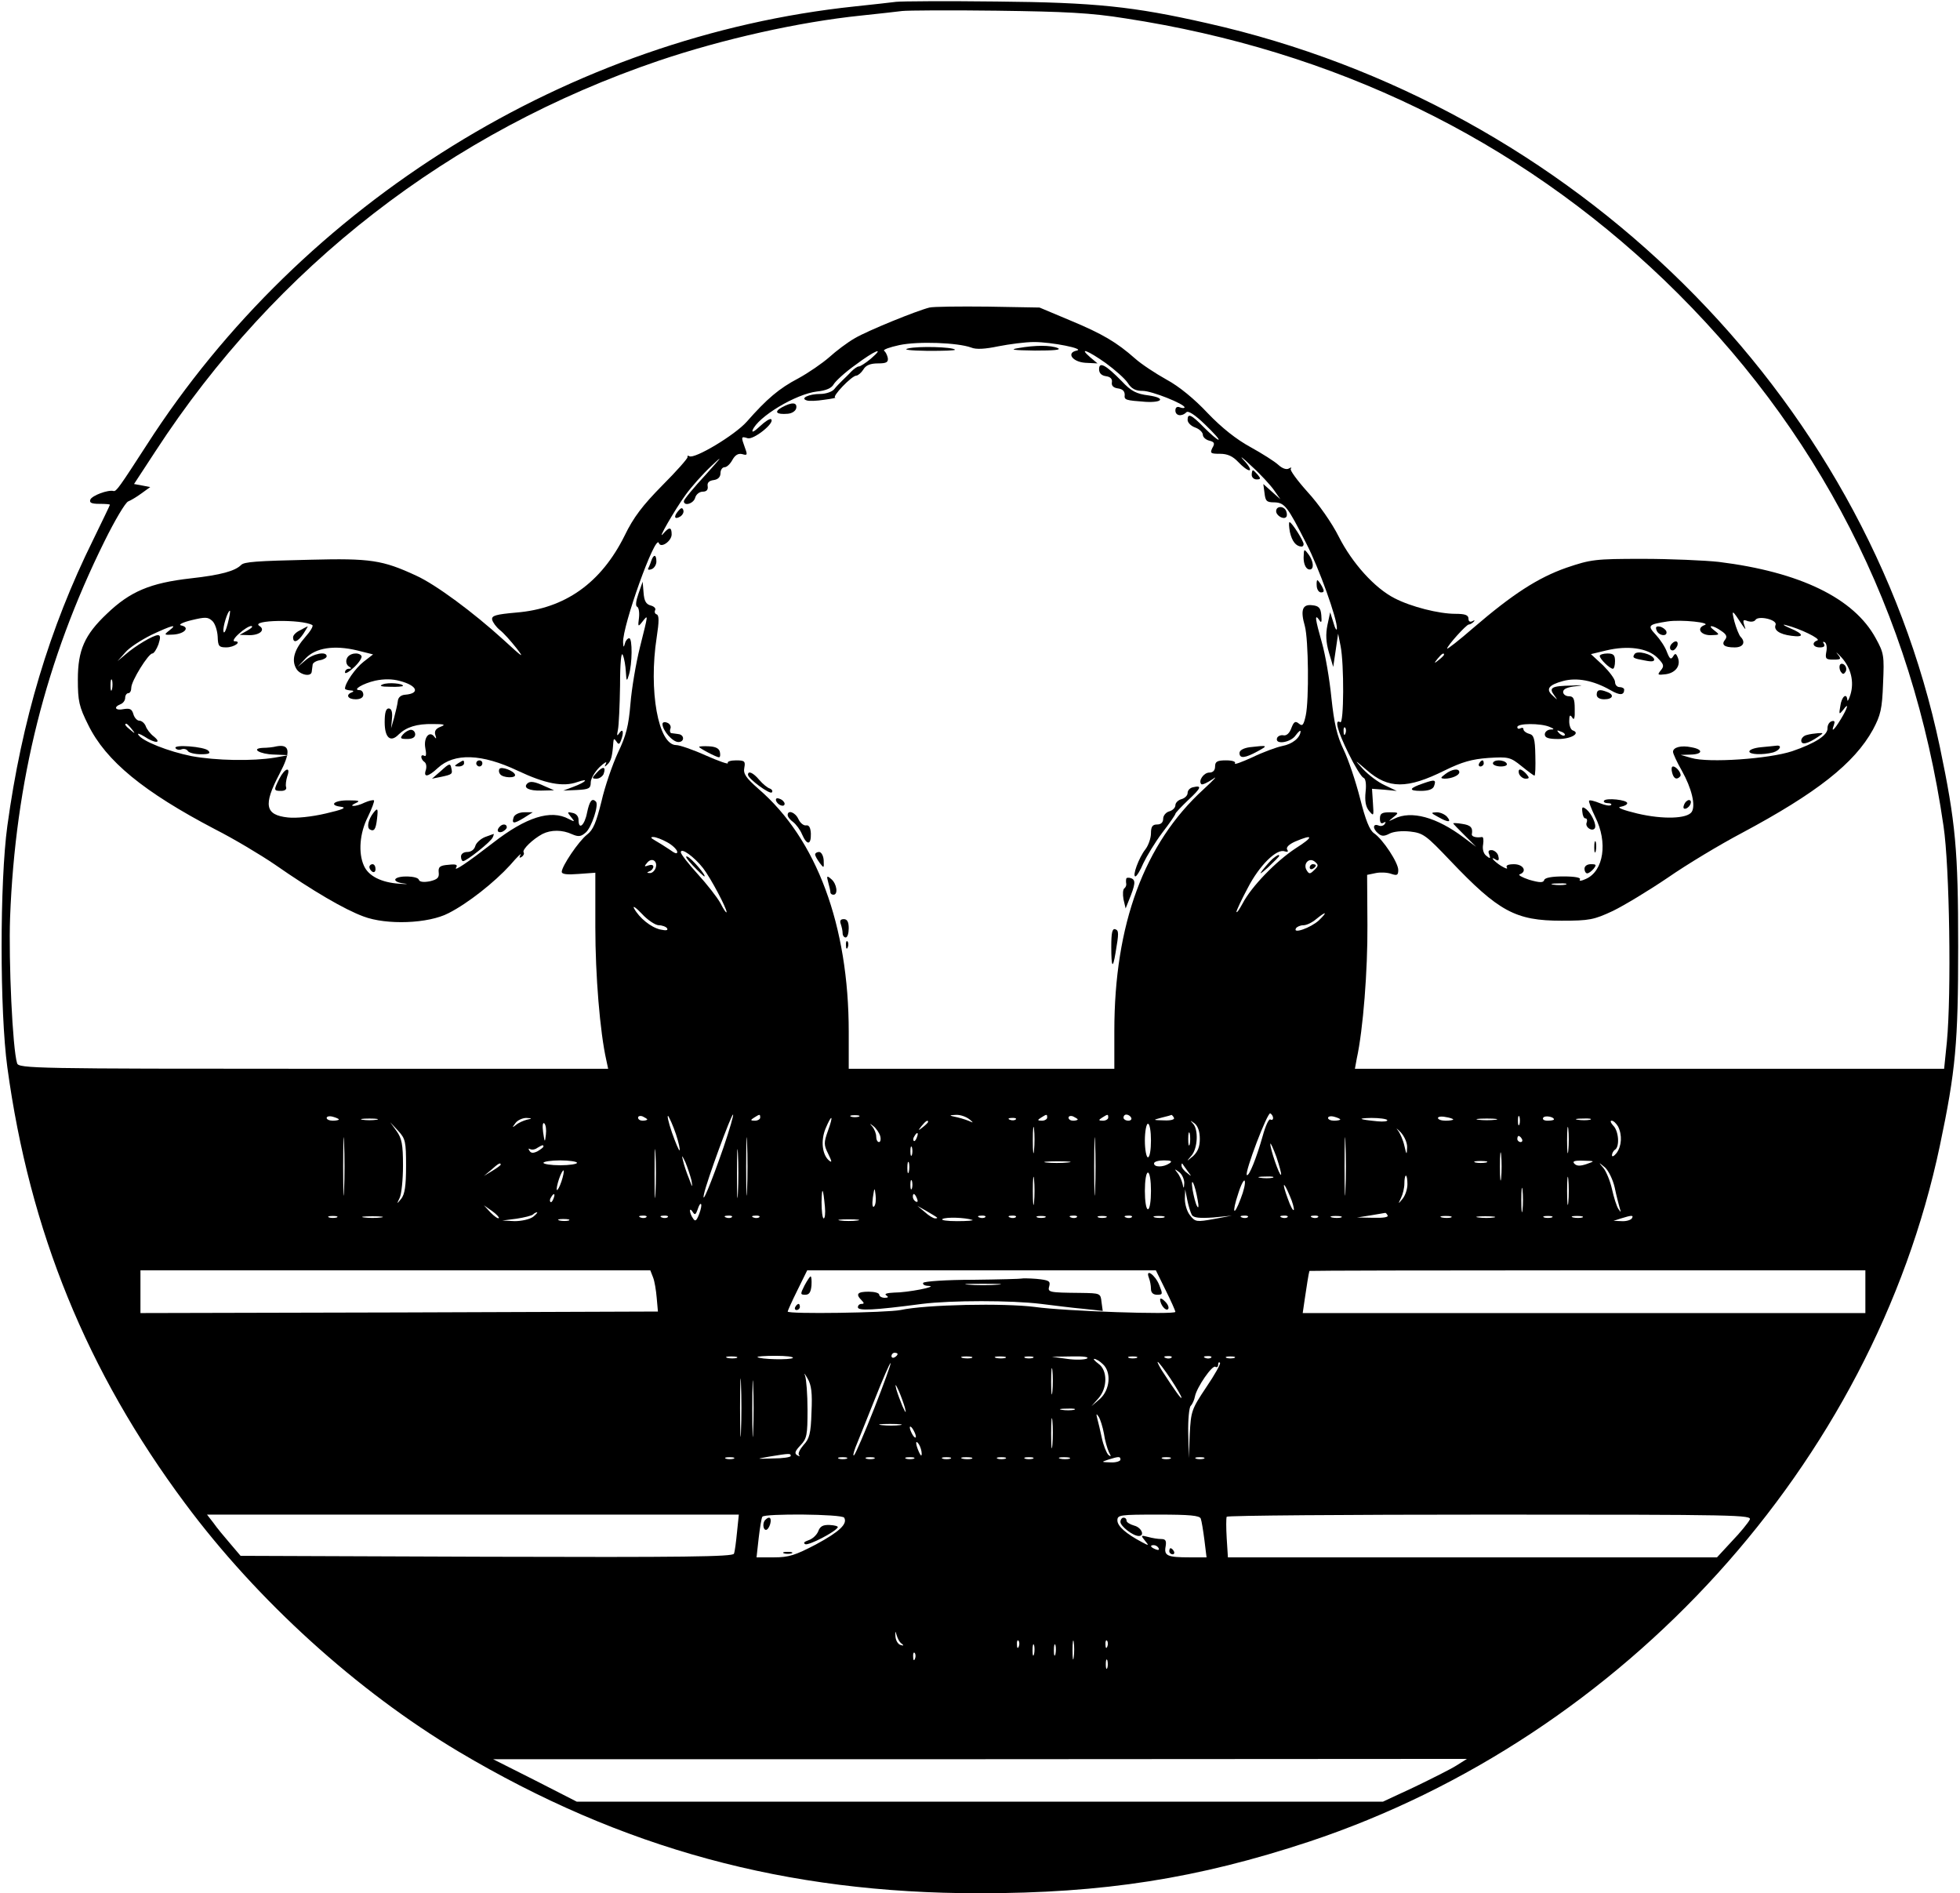 <?xml version="1.0" encoding="UTF-8" standalone="yes"?>
<svg version="1.0" xmlns="http://www.w3.org/2000/svg" width="100%" height="100%" viewBox="0 0 642 620" preserveAspectRatio="xMidYMid meet">
  <g transform="translate(0,620) scale(0.1,-0.1)" fill="#000000" stroke="none">
    <path d="M2935 6194 c-16 -2 -77 -9 -135 -15 -931 -98 -1809 -641 -2320 -1437
-88 -136 -99 -152 -108 -150 -18 5 -71 -15 -76 -28 -4 -10 3 -14 29 -14 19 0
35 -1 35 -3 0 -2 -25 -53 -55 -115 -143 -289 -234 -593 -281 -937 -25 -183
-25 -607 0 -790 73 -537 261 -997 582 -1428 237 -319 564 -615 896 -813 535
-318 1073 -464 1705 -464 408 0 715 48 1081 169 1034 344 1847 1240 2066 2279
52 247 60 337 60 652 0 315 -8 405 -60 654 -244 1157 -1199 2100 -2400 2370
-242 55 -368 68 -689 71 -165 2 -313 1 -330 -1z m750 -54 c686 -105 1282 -394
1765 -856 505 -485 814 -1087 916 -1789 20 -133 26 -550 11 -707 l-9 -88 -965
0 -965 0 6 33 c21 95 36 291 35 437 l-1 165 29 6 c15 3 38 2 51 -3 18 -6 22
-4 22 13 0 24 -50 100 -79 120 -15 10 -28 43 -46 114 -14 55 -38 127 -54 160
-22 46 -31 86 -40 170 -6 61 -20 142 -31 180 -22 78 -25 97 -9 75 7 -12 9 -8
7 15 -2 24 -8 31 -30 33 -32 4 -39 -16 -24 -68 12 -44 14 -242 3 -293 -7 -32
-11 -36 -22 -27 -12 10 -17 7 -25 -14 -6 -17 -16 -26 -26 -24 -9 2 -19 -3 -21
-9 -8 -23 45 -15 61 9 9 12 16 18 16 13 -1 -21 -27 -42 -60 -48 -19 -4 -63
-20 -98 -37 -35 -16 -60 -25 -57 -20 4 6 -9 10 -29 10 -29 0 -36 -4 -36 -20 0
-13 -7 -20 -19 -20 -18 0 -37 -27 -26 -38 3 -3 20 5 38 17 17 13 4 -2 -31 -34
-194 -177 -292 -442 -292 -791 l0 -124 -435 0 -435 0 0 121 c0 348 -105 631
-295 795 -42 37 -51 50 -47 70 4 21 1 24 -27 24 -18 0 -30 -4 -27 -9 3 -5 -29
6 -72 25 -42 19 -86 34 -97 34 -59 0 -91 179 -64 353 8 52 8 72 0 75 -6 2 -8
8 -5 14 3 5 -3 12 -14 15 -16 4 -22 15 -24 42 l-3 36 -14 -40 c-8 -23 -10 -40
-4 -42 5 -2 8 -18 6 -36 -4 -30 -3 -31 11 -13 20 25 20 28 -8 -84 -13 -52 -27
-135 -31 -185 -6 -72 -14 -104 -41 -160 -18 -39 -43 -111 -54 -160 -17 -68
-27 -93 -47 -108 -28 -22 -83 -104 -83 -122 0 -8 18 -10 55 -7 l55 4 0 -179
c0 -156 15 -342 36 -435 l6 -28 -965 0 c-911 0 -966 1 -971 18 -15 48 -28 334
-23 477 17 447 117 844 309 1232 34 69 69 128 78 131 8 3 28 15 43 26 l29 21
-26 5 -27 5 70 107 c394 605 964 1047 1651 1280 208 70 456 126 660 147 58 6
119 13 135 15 17 2 156 3 310 1 224 -3 308 -7 420 -25z m-1500 -2698 c17 -9
31 -23 33 -30 2 -10 -6 -8 -25 6 -15 10 -37 24 -48 30 -14 8 -15 11 -5 11 8 0
29 -8 45 -17z m2059 -20 c-64 -42 -145 -125 -174 -181 -11 -20 -19 -32 -20
-27 0 4 16 39 37 78 38 74 95 130 121 120 10 -3 13 -1 8 6 -4 7 6 17 26 26 61
26 62 16 2 -22z m-1941 -65 c26 -34 77 -131 77 -144 -1 -4 -10 9 -20 29 -11
20 -45 63 -75 96 -30 33 -55 65 -55 71 0 17 44 -15 73 -52z m-156 -1 c-4 -9
-12 -16 -19 -15 -10 0 -10 2 0 6 6 2 12 9 12 15 0 6 -7 7 -16 4 -14 -5 -15 -4
-4 9 16 19 36 4 27 -19z m2158 -5 c-14 -14 -17 -14 -25 -1 -13 21 8 44 27 28
12 -10 12 -14 -2 -27z m-2147 -181 c11 0 24 -5 27 -10 4 -7 -3 -8 -22 -4 -31
7 -69 38 -86 69 -6 11 6 3 25 -17 19 -21 45 -38 56 -38z m2162 16 c-26 -24
-87 -46 -75 -26 3 5 14 10 24 10 11 0 29 9 42 20 33 27 39 25 9 -4z m-150
-647 c0 -6 -4 -8 -9 -5 -5 3 -16 -21 -25 -54 -20 -71 -45 -134 -52 -128 -8 8
68 208 77 202 5 -3 9 -10 9 -15z m-3060 -5 c0 -2 -9 -4 -20 -4 -11 0 -20 4
-20 9 0 5 9 7 20 4 11 -3 20 -7 20 -9z m1010 0 c0 -2 -7 -4 -15 -4 -8 0 -15 4
-15 10 0 5 7 7 15 4 8 -4 15 -8 15 -10z m94 -48 c9 -27 14 -51 12 -53 -2 -2
-13 24 -25 58 -12 35 -17 59 -12 54 4 -6 16 -32 25 -59z m156 -43 c-41 -118
-73 -195 -64 -153 9 43 89 260 95 260 3 0 -11 -48 -31 -107z m120 97 c0 -5 -8
-10 -17 -10 -15 0 -16 2 -3 10 19 12 20 12 20 0z m323 3 c-7 -2 -19 -2 -25 0
-7 3 -2 5 12 5 14 0 19 -2 13 -5z m363 -9 c10 -8 13 -12 5 -8 -8 4 -28 11 -45
15 -29 6 -29 7 -5 8 14 1 34 -6 45 -15z m254 6 c0 -5 -8 -10 -17 -10 -15 0
-16 2 -3 10 19 12 20 12 20 0z m100 -6 c0 -2 -7 -4 -15 -4 -8 0 -15 4 -15 10
0 5 7 7 15 4 8 -4 15 -8 15 -10z m100 6 c0 -5 -8 -10 -17 -10 -15 0 -16 2 -3
10 19 12 20 12 20 0z m75 0 c3 -5 -1 -10 -9 -10 -9 0 -16 5 -16 10 0 6 4 10 9
10 6 0 13 -4 16 -10z m140 0 c4 -6 -9 -10 -32 -9 -38 1 -38 1 -8 9 17 4 31 8
32 9 1 0 5 -3 8 -9z m545 -6 c0 -2 -9 -4 -20 -4 -11 0 -20 4 -20 9 0 5 9 7 20
4 11 -3 20 -7 20 -9z m370 0 c0 -2 -11 -4 -25 -4 -14 0 -25 4 -25 9 0 4 11 6
25 3 14 -2 25 -6 25 -8z m217 -16 c-3 -7 -5 -2 -5 12 0 14 2 19 5 13 2 -7 2
-19 0 -25z m113 16 c0 -2 -9 -4 -21 -4 -11 0 -18 4 -14 10 5 8 35 3 35 -6z
m-3857 -1 c-13 -2 -33 -2 -45 0 -13 2 -3 4 22 4 25 0 35 -2 23 -4z m492 0
c-11 -3 -27 -10 -35 -17 -13 -10 -13 -9 -1 7 7 9 23 16 35 16 20 -1 20 -2 1
-6z m987 -36 c-14 -39 -14 -46 1 -76 12 -25 13 -30 2 -21 -22 19 -27 65 -11
104 21 50 27 45 8 -7z m615 37 c-3 -3 -12 -4 -19 -1 -8 3 -5 6 6 6 11 1 17 -2
13 -5z m1217 -2 c2 -4 -12 -6 -32 -4 -62 6 -69 10 -20 11 26 0 49 -3 52 -7z
m354 1 c-16 -2 -40 -2 -55 0 -16 2 -3 4 27 4 30 0 43 -2 28 -4z m310 0 c-10
-2 -28 -2 -40 0 -13 2 -5 4 17 4 22 1 32 -1 23 -4z m-4081 -230 c-1 -43 -3 -8
-3 77 0 85 2 120 3 78 2 -43 2 -113 0 -155z m661 181 c-3 -27 -4 -26 -9 8 -3
22 -1 34 4 29 5 -5 7 -21 5 -37z m659 -181 c-1 -43 -3 -8 -3 77 0 85 2 120 3
78 2 -43 2 -113 0 -155z m593 223 c0 -2 -8 -10 -17 -17 -16 -13 -17 -12 -4 4
13 16 21 21 21 13z m347 -93 c-2 -21 -4 -6 -4 32 0 39 2 55 4 38 2 -18 2 -50
0 -70z m200 -130 c-1 -43 -3 -8 -3 77 0 85 2 120 3 78 2 -43 2 -113 0 -155z
m343 167 c0 -26 -7 -42 -22 -56 -23 -19 -23 -19 -5 2 20 24 23 84 5 104 -11
12 -10 12 5 1 11 -9 17 -27 17 -51z m477 -167 c-1 -43 -3 -8 -3 77 0 85 2 120
3 78 2 -43 2 -113 0 -155z m730 130 c-2 -21 -4 -6 -4 32 0 39 2 55 4 38 2 -18
2 -50 0 -70z m163 78 c14 -28 12 -64 -5 -87 -8 -10 -15 -14 -15 -7 0 6 5 15
10 18 16 10 12 62 -6 79 -8 9 -11 16 -5 16 6 0 15 -9 21 -19z m-3970 -130 c0
-64 -4 -92 -16 -107 -15 -18 -15 -18 -5 3 6 12 11 60 11 106 0 70 -4 89 -21
113 l-21 29 26 -28 c24 -26 26 -35 26 -116z m1553 99 c3 -11 1 -20 -4 -20 -5
0 -9 8 -9 18 0 10 -6 24 -12 32 -11 12 -10 12 3 2 9 -7 19 -22 22 -32z m887
-15 c0 -30 -4 -55 -10 -55 -5 0 -10 25 -10 55 0 30 5 55 10 55 6 0 10 -25 10
-55z m839 -23 c-1 -25 -2 -25 -9 6 -4 18 -14 41 -21 50 -8 10 -4 7 9 -6 12
-13 22 -35 21 -50z m-712 11 c-3 -10 -5 -2 -5 17 0 19 2 27 5 18 2 -10 2 -26
0 -35z m-894 22 c-3 -9 -8 -14 -10 -11 -3 3 -2 9 2 15 9 16 15 13 8 -4z m-856
-182 c-2 -37 -3 -9 -3 62 0 72 1 102 3 68 2 -34 2 -93 0 -130z m270 0 c-2 -37
-3 -9 -3 62 0 72 1 102 3 68 2 -34 2 -93 0 -130z m2568 177 c3 -5 1 -10 -4
-10 -6 0 -11 5 -11 10 0 6 2 10 4 10 3 0 8 -4 11 -10z m-789 -117 c-5 -5 -36
86 -35 101 0 6 9 -13 20 -43 10 -30 17 -56 15 -58z m-2416 92 c0 -2 -9 -9 -19
-15 -14 -7 -22 -7 -27 2 -4 6 -3 8 2 5 6 -3 16 -2 24 4 17 10 20 11 20 4z
m1207 -27 c-3 -7 -5 -2 -5 12 0 14 2 19 5 13 2 -7 2 -19 0 -25z m1930 -75 c-2
-21 -4 -4 -4 37 0 41 2 58 4 38 2 -21 2 -55 0 -75z m-2652 -9 c4 -25 3 -24 -8
6 -8 19 -17 46 -20 60 -5 19 -3 17 8 -6 7 -17 16 -44 20 -60z m-375 58 c0 -4
-25 -8 -55 -8 -30 0 -55 4 -55 8 0 4 25 8 55 8 30 0 55 -4 55 -8z m1087 -29
c-3 -10 -5 -4 -5 12 0 17 2 24 5 18 2 -7 2 -21 0 -30z m520 30 c-20 -2 -52 -2
-70 0 -17 2 0 4 38 4 39 0 53 -2 32 -4z m333 -3 c-20 -13 -50 -13 -50 0 0 6
15 10 33 10 24 0 28 -3 17 -10z m1038 3 c-10 -2 -26 -2 -35 0 -10 3 -2 5 17 5
19 0 27 -2 18 -5z m329 -5 c-21 -7 -32 -7 -40 1 -8 8 0 11 29 10 39 -1 39 -1
11 -11z m-3557 -2 c0 -2 -12 -11 -27 -20 l-28 -17 24 20 c23 21 31 25 31 17z
m2250 -21 c14 -19 14 -19 -2 -6 -10 7 -18 18 -18 24 0 6 1 8 3 6 1 -2 9 -13
17 -24z m1399 -54 c5 -25 13 -55 16 -66 5 -16 5 -17 -4 -4 -6 9 -15 38 -21 65
-6 27 -19 58 -28 69 -17 20 -17 20 5 2 12 -11 26 -40 32 -66z m-3450 20 c-6
-18 -13 -30 -15 -28 -2 2 1 18 7 36 6 18 13 30 15 28 2 -2 -1 -18 -7 -36z
m1548 -68 c-2 -21 -4 -4 -4 37 0 41 2 58 4 38 2 -21 2 -55 0 -75z m492 63 c-1
-20 -2 -20 -6 -1 -3 11 -10 27 -17 35 -10 13 -9 13 7 1 9 -7 16 -23 16 -35z
m1258 -63 c-2 -21 -4 -4 -4 37 0 41 2 58 4 38 2 -21 2 -55 0 -75z m-1367 37
c0 -33 -4 -60 -10 -60 -6 0 -10 27 -10 60 0 33 4 60 10 60 6 0 10 -27 10 -60z
m398 43 c-10 -2 -28 -2 -40 0 -13 2 -5 4 17 4 22 1 32 -1 23 -4z m442 -21 c0
-16 -7 -37 -16 -48 -15 -18 -15 -18 -5 3 6 12 11 33 11 47 0 14 2 26 5 26 3 0
5 -13 5 -28z m-1623 -14 c-3 -7 -5 -2 -5 12 0 14 2 19 5 13 2 -7 2 -19 0 -25z
m936 -38 c4 -21 3 -29 -2 -20 -5 8 -11 33 -15 55 -7 48 8 18 17 -35z m141 5
c-23 -62 -30 -49 -8 17 9 29 19 47 21 41 3 -7 -3 -33 -13 -58z m923 -37 c-2
-18 -4 -4 -4 32 0 36 2 50 4 33 2 -18 2 -48 0 -65z m-762 45 c9 -20 14 -40 13
-45 -2 -5 -11 11 -20 37 -20 54 -15 61 7 8z m-1523 -35 c2 -21 0 -38 -4 -38
-4 0 -7 24 -7 53 1 54 5 49 11 -15z m161 1 c-5 -5 -7 7 -4 29 5 34 6 35 9 8 2
-16 0 -32 -5 -37z m1041 -28 c6 -9 25 -11 70 -8 l61 6 -59 -11 c-56 -10 -61
-10 -78 12 -10 12 -17 36 -17 54 l1 31 7 -35 c4 -20 11 -42 15 -49z m-2091 54
c-3 -9 -8 -14 -10 -11 -3 3 -2 9 2 15 9 16 15 13 8 -4z m1191 -1 c3 -8 2 -12
-4 -9 -6 3 -10 10 -10 16 0 14 7 11 14 -7z m-714 -50 c-9 -23 -13 -25 -20 -14
-6 8 -10 20 -10 25 0 6 4 4 9 -4 7 -11 10 -9 16 8 4 13 9 21 11 18 3 -2 0 -17
-6 -33z m-656 -13 c-3 -3 -15 6 -27 18 l-22 24 27 -19 c14 -10 24 -21 22 -23z
m1435 2 c2 -2 0 -3 -6 -3 -6 0 -21 9 -34 21 l-24 20 30 -17 c17 -10 32 -19 34
-21z m-1323 2 c-11 -8 -38 -14 -60 -14 l-41 2 47 6 c26 4 50 10 54 14 4 4 10
7 13 7 3 0 -3 -7 -13 -15z m2799 5 c4 -6 -14 -9 -47 -8 l-53 1 45 7 c25 4 46
8 47 8 1 1 5 -2 8 -8z m-3442 -7 c-7 -2 -19 -2 -25 0 -7 3 -2 5 12 5 14 0 19
-2 13 -5z m145 0 c-16 -2 -40 -2 -55 0 -16 2 -3 4 27 4 30 0 43 -2 28 -4z
m869 1 c-3 -3 -12 -4 -19 -1 -8 3 -5 6 6 6 11 1 17 -2 13 -5z m70 0 c-3 -3
-12 -4 -19 -1 -8 3 -5 6 6 6 11 1 17 -2 13 -5z m210 0 c-3 -3 -12 -4 -19 -1
-8 3 -5 6 6 6 11 1 17 -2 13 -5z m90 0 c-3 -3 -12 -4 -19 -1 -8 3 -5 6 6 6 11
1 17 -2 13 -5z m698 -9 c6 -2 -17 -4 -50 -4 -33 0 -54 3 -48 7 12 7 74 5 98
-3z m42 9 c-3 -3 -12 -4 -19 -1 -8 3 -5 6 6 6 11 1 17 -2 13 -5z m100 0 c-3
-3 -12 -4 -19 -1 -8 3 -5 6 6 6 11 1 17 -2 13 -5z m96 -1 c-7 -2 -19 -2 -25 0
-7 3 -2 5 12 5 14 0 19 -2 13 -5z m104 1 c-3 -3 -12 -4 -19 -1 -8 3 -5 6 6 6
11 1 17 -2 13 -5z m96 -1 c-7 -2 -19 -2 -25 0 -7 3 -2 5 12 5 14 0 19 -2 13
-5z m84 1 c-3 -3 -12 -4 -19 -1 -8 3 -5 6 6 6 11 1 17 -2 13 -5z m106 -1 c-7
-2 -21 -2 -30 0 -10 3 -4 5 12 5 17 0 24 -2 18 -5z m274 1 c-3 -3 -12 -4 -19
-1 -8 3 -5 6 6 6 11 1 17 -2 13 -5z m130 0 c-3 -3 -12 -4 -19 -1 -8 3 -5 6 6
6 11 1 17 -2 13 -5z m100 0 c-3 -3 -12 -4 -19 -1 -8 3 -5 6 6 6 11 1 17 -2 13
-5z m76 -1 c-7 -2 -21 -2 -30 0 -10 3 -4 5 12 5 17 0 24 -2 18 -5z m360 0 c-7
-2 -21 -2 -30 0 -10 3 -4 5 12 5 17 0 24 -2 18 -5z m140 0 c-13 -2 -35 -2 -50
0 -16 2 -5 4 22 4 28 0 40 -2 28 -4z m190 0 c-7 -2 -19 -2 -25 0 -7 3 -2 5 12
5 14 0 19 -2 13 -5z m100 0 c-7 -2 -21 -2 -30 0 -10 3 -4 5 12 5 17 0 24 -2
18 -5z m162 -3 c-3 -5 -18 -10 -33 -9 l-27 1 25 8 c35 11 42 11 35 0z m-3482
-7 c-7 -2 -21 -2 -30 0 -10 3 -4 5 12 5 17 0 24 -2 18 -5z m945 0 c-16 -2 -40
-2 -55 0 -16 2 -3 4 27 4 30 0 43 -2 28 -4z m-669 -186 c5 -12 10 -43 12 -67
l4 -45 -847 -3 -848 -2 0 70 0 70 835 0 835 0 9 -23z m1679 -42 c18 -36 32
-68 32 -71 0 -10 -361 2 -460 16 -101 13 -357 8 -440 -10 -46 -9 -370 -14
-370 -5 0 2 14 34 32 70 l32 65 571 0 571 0 32 -65z m2292 -5 l0 -70 -921 0
-922 0 7 48 c6 40 12 80 15 90 1 1 411 2 911 2 l910 0 0 -70z m-3170 -204 c0
-3 -4 -8 -10 -11 -5 -3 -10 -1 -10 4 0 6 5 11 10 11 6 0 10 -2 10 -4z m-527
-13 c-7 -2 -21 -2 -30 0 -10 3 -4 5 12 5 17 0 24 -2 18 -5z m184 0 c-8 -7
-108 -5 -116 3 -2 2 24 4 59 4 35 0 60 -3 57 -7z m586 0 c-7 -2 -21 -2 -30 0
-10 3 -4 5 12 5 17 0 24 -2 18 -5z m110 0 c-7 -2 -21 -2 -30 0 -10 3 -4 5 12
5 17 0 24 -2 18 -5z m90 0 c-7 -2 -19 -2 -25 0 -7 3 -2 5 12 5 14 0 19 -2 13
-5z m177 -2 c-8 -4 -37 -5 -65 -1 l-50 7 65 1 c39 1 59 -2 50 -7z m163 2 c-7
-2 -19 -2 -25 0 -7 3 -2 5 12 5 14 0 19 -2 13 -5z m114 1 c-3 -3 -12 -4 -19
-1 -8 3 -5 6 6 6 11 1 17 -2 13 -5z m130 0 c-3 -3 -12 -4 -19 -1 -8 3 -5 6 6
6 11 1 17 -2 13 -5z m76 -1 c-7 -2 -19 -2 -25 0 -7 3 -2 5 12 5 14 0 19 -2 13
-5z m-431 -20 c29 -26 24 -84 -9 -114 l-28 -24 23 26 c30 34 30 92 0 113 -12
9 -18 16 -14 16 5 0 18 -7 28 -17z m-1185 -220 c-1 -43 -3 -8 -3 77 0 85 2
120 3 78 2 -43 2 -113 0 -155z m437 76 c-31 -79 -61 -148 -66 -154 -5 -5 -3 6
4 25 8 19 36 90 63 157 27 68 50 121 52 119 2 -2 -22 -68 -53 -147z m583 54
c-2 -21 -4 -6 -4 32 0 39 2 55 4 38 2 -18 2 -50 0 -70z m387 42 c20 -30 36
-58 36 -62 0 -7 -21 22 -65 90 -9 15 -15 27 -13 27 3 0 22 -25 42 -55z m117
-28 c-48 -72 -50 -78 -54 -153 l-3 -79 -2 81 c-1 44 3 85 8 90 6 6 12 20 14
31 6 30 57 104 67 97 5 -3 9 0 9 7 0 7 3 10 6 6 3 -3 -17 -39 -45 -80z m-1484
-144 c-1 -43 -3 -10 -3 72 0 83 2 118 3 78 2 -40 2 -107 0 -150z m191 62 c-2
-70 -7 -87 -26 -107 -12 -14 -19 -28 -15 -33 5 -4 2 -5 -5 -1 -11 6 -8 14 10
33 21 22 23 34 23 116 0 51 -4 101 -8 112 -5 11 -1 7 8 -9 13 -22 16 -48 13
-111z m306 15 c5 -20 3 -19 -8 5 -7 17 -16 41 -20 55 -5 20 -3 19 8 -5 7 -16
16 -41 20 -55z m554 -7 c-10 -2 -28 -2 -40 0 -13 2 -5 4 17 4 22 1 32 -1 23
-4z m-71 -115 c-2 -24 -4 -7 -4 37 0 44 2 63 4 43 2 -21 2 -57 0 -80z m169 37
c3 -22 11 -49 16 -60 8 -15 8 -17 -2 -9 -6 7 -16 31 -21 55 -5 24 -12 53 -15
64 -4 16 -3 17 5 5 5 -8 13 -33 17 -55z m-668 28 c-15 -2 -42 -2 -60 0 -18 2
-6 4 27 4 33 0 48 -2 33 -4z m52 -38 c0 -5 -5 -3 -10 5 -5 8 -10 20 -10 25 0
6 5 3 10 -5 5 -8 10 -19 10 -25z m19 -55 c0 -10 -3 -8 -9 5 -12 27 -12 43 0
25 5 -8 9 -22 9 -30z m-429 -8 c0 -4 -26 -8 -57 -8 -58 -2 -58 -2 -13 6 67 11
70 11 70 2z m-187 -9 c-7 -2 -19 -2 -25 0 -7 3 -2 5 12 5 14 0 19 -2 13 -5z
m370 0 c-7 -2 -19 -2 -25 0 -7 3 -2 5 12 5 14 0 19 -2 13 -5z m90 0 c-7 -2
-19 -2 -25 0 -7 3 -2 5 12 5 14 0 19 -2 13 -5z m130 0 c-7 -2 -19 -2 -25 0 -7
3 -2 5 12 5 14 0 19 -2 13 -5z m120 0 c-7 -2 -19 -2 -25 0 -7 3 -2 5 12 5 14
0 19 -2 13 -5z m70 0 c-7 -2 -21 -2 -30 0 -10 3 -4 5 12 5 17 0 24 -2 18 -5z
m110 0 c-7 -2 -19 -2 -25 0 -7 3 -2 5 12 5 14 0 19 -2 13 -5z m90 0 c-7 -2
-19 -2 -25 0 -7 3 -2 5 12 5 14 0 19 -2 13 -5z m120 0 c-7 -2 -21 -2 -30 0
-10 3 -4 5 12 5 17 0 24 -2 18 -5z m167 -3 c0 -5 -15 -10 -32 -9 -31 1 -32 1
-8 9 35 11 40 11 40 0z m163 3 c-7 -2 -19 -2 -25 0 -7 3 -2 5 12 5 14 0 19 -2
13 -5z m110 0 c-7 -2 -19 -2 -25 0 -7 3 -2 5 12 5 14 0 19 -2 13 -5z m-1529
-241 c-3 -31 -7 -63 -10 -70 -3 -10 -166 -12 -810 -10 l-806 3 -34 40 c-19 22
-44 52 -55 68 l-21 27 871 0 871 0 -6 -58z m351 48 c12 -20 -15 -46 -93 -88
-67 -35 -88 -42 -137 -42 l-57 0 7 63 c4 34 9 65 12 70 6 11 261 9 268 -3z
m1168 -3 c3 -8 8 -39 12 -70 l7 -57 -55 0 c-73 0 -85 5 -79 36 3 18 0 24 -14
24 -11 0 -30 3 -44 7 -23 6 -24 5 -10 -12 14 -17 14 -18 -10 -5 -51 27 -80 52
-80 71 0 18 8 19 134 19 103 0 135 -3 139 -13z m1798 -4 c-5 -10 -31 -42 -58
-70 l-49 -53 -801 0 -801 0 -4 63 c-2 34 -2 65 0 70 2 4 390 7 863 7 816 0
859 -1 850 -17z m-1936 -93 c3 -6 -1 -7 -9 -4 -18 7 -21 14 -7 14 6 0 13 -4
16 -10z m-841 -313 c7 -6 6 -7 -4 -4 -8 2 -16 14 -17 28 -1 19 -1 20 4 4 3
-11 10 -24 17 -28z m563 -44 c-2 -16 -4 -5 -4 22 0 28 2 40 4 28 2 -13 2 -35
0 -50z m-180 35 c-3 -8 -6 -5 -6 6 -1 11 2 17 5 13 3 -3 4 -12 1 -19z m290 0
c-3 -8 -6 -5 -6 6 -1 11 2 17 5 13 3 -3 4 -12 1 -19z m-240 -25 c-3 -10 -5 -4
-5 12 0 17 2 24 5 18 2 -7 2 -21 0 -30z m70 0 c-3 -10 -5 -4 -5 12 0 17 2 24
5 18 2 -7 2 -21 0 -30z m-460 -15 c-3 -8 -6 -5 -6 6 -1 11 2 17 5 13 3 -3 4
-12 1 -19z m630 -30 c-3 -7 -5 -2 -5 12 0 14 2 19 5 13 2 -7 2 -19 0 -25z
m1143 -320 c-19 -12 -81 -43 -137 -70 l-103 -48 -1320 0 -1321 0 -137 70 -137
69 1595 0 1595 1 -35 -22z"/>
    <path d="M3045 5193 c-44 -11 -203 -76 -244 -100 -25 -14 -63 -43 -85 -63 -23
-20 -68 -51 -101 -69 -63 -33 -103 -67 -169 -142 -39 -44 -171 -123 -188 -113
-5 3 -7 2 -6 -3 1 -4 -36 -46 -83 -93 -64 -65 -94 -104 -123 -164 -77 -155
-195 -239 -355 -252 -67 -6 -81 -10 -79 -23 2 -9 13 -24 25 -34 12 -9 36 -36
55 -60 27 -35 20 -30 -42 27 -100 91 -223 182 -287 211 -110 51 -150 57 -346
52 -179 -4 -217 -7 -227 -17 -20 -20 -66 -33 -165 -44 -133 -15 -199 -43 -275
-116 -73 -69 -95 -119 -95 -215 0 -71 4 -89 34 -149 58 -118 181 -219 416
-342 61 -31 148 -83 195 -115 125 -87 228 -147 290 -170 76 -29 214 -24 280
11 63 32 150 101 201 157 23 27 39 42 34 34 -5 -10 -4 -12 4 -7 6 4 9 11 6 15
-5 9 30 43 62 60 28 14 65 14 97 -1 21 -9 29 -8 45 6 19 17 43 90 33 101 -13
13 -21 2 -29 -36 -8 -42 -28 -59 -28 -24 0 12 -8 21 -20 23 -17 4 -18 3 -5
-13 14 -17 13 -17 -7 -7 -59 32 -140 6 -248 -78 -84 -65 -130 -96 -121 -81 6
9 0 12 -25 9 -28 -2 -34 -7 -32 -25 2 -17 -4 -23 -29 -29 -21 -4 -34 -2 -36 5
-4 13 -68 15 -77 2 -3 -6 9 -12 27 -14 18 -2 12 -3 -14 -1 -59 4 -101 25 -116
59 -19 42 -14 107 13 160 13 27 22 51 20 54 -3 2 -16 -1 -30 -7 -14 -7 -31
-12 -38 -11 -7 0 -3 4 8 9 16 7 11 9 -22 9 -48 1 -68 -16 -26 -21 20 -3 6 -9
-50 -22 -47 -11 -97 -16 -124 -13 -75 8 -81 41 -28 142 38 72 36 99 -9 91 -11
-3 -31 -5 -44 -5 -43 -2 -11 -21 36 -22 l47 -2 -45 -8 c-72 -12 -192 -10 -273
5 -75 15 -162 49 -174 70 -4 6 5 3 20 -6 34 -23 59 -23 31 0 -12 9 -24 25 -27
35 -4 9 -13 17 -21 17 -7 0 -16 10 -19 21 -5 17 -11 20 -31 17 -28 -6 -36 6
-11 16 8 3 15 12 15 21 0 8 5 15 10 15 6 0 10 8 10 18 0 22 56 112 69 112 5 0
14 14 20 30 7 22 7 30 -2 30 -15 0 -74 -35 -107 -64 l-25 -21 25 28 c13 16 52
41 86 58 68 32 88 37 58 14 -18 -14 -17 -15 15 -13 37 3 54 24 24 30 -10 2 5
10 34 17 46 11 54 11 69 -3 9 -9 16 -32 17 -51 1 -31 4 -35 28 -35 27 0 53 20
27 20 -7 0 0 12 15 25 15 14 33 25 40 25 7 -1 1 -7 -13 -15 l-25 -14 32 -1
c34 0 53 17 33 30 -33 20 139 23 173 3 4 -3 -6 -20 -23 -39 -36 -41 -46 -75
-30 -103 11 -21 49 -29 51 -11 1 6 2 16 3 23 0 6 11 13 24 15 12 2 22 8 22 13
0 17 -44 9 -69 -13 l-26 -22 26 28 c33 35 94 44 169 26 l52 -13 -31 -24 c-27
-21 -61 -70 -61 -88 0 -3 8 -5 18 -6 10 0 12 -3 5 -6 -22 -8 -14 -23 12 -23
16 0 25 6 25 15 0 8 -5 15 -12 15 -26 0 11 22 51 31 28 6 56 6 81 -1 57 -15
67 -41 17 -45 -14 -1 -23 -9 -24 -21 -1 -10 -7 -35 -12 -54 l-10 -35 3 33 c2
21 -2 32 -11 32 -9 0 -13 -14 -13 -45 0 -51 19 -68 46 -40 25 24 59 35 112 34
38 0 43 -2 25 -9 -16 -6 -21 -15 -17 -27 4 -12 3 -14 -3 -6 -16 22 -36 -2 -30
-36 4 -20 3 -30 -3 -26 -6 3 -10 2 -10 -4 0 -5 5 -13 10 -16 6 -4 8 -15 5 -26
-9 -26 7 -24 39 6 54 50 144 47 262 -9 89 -42 148 -54 195 -37 41 14 29 0 -14
-16 l-32 -12 45 2 c39 2 45 5 45 25 0 12 13 34 29 50 16 15 25 20 21 12 -6
-12 -5 -13 5 -3 12 11 16 28 19 73 1 12 3 12 10 2 7 -11 10 -10 15 3 10 26 7
42 -5 25 -8 -12 -9 -10 -5 10 3 14 6 79 7 145 0 76 4 113 9 100 5 -11 9 -36
10 -55 2 -32 3 -33 10 -10 11 35 12 120 1 120 -5 0 -12 -8 -14 -17 -4 -14 -5
-14 -6 3 -3 53 106 357 117 326 6 -19 42 6 42 28 0 25 -8 25 -27 3 -25 -30 38
79 73 127 18 25 56 68 85 95 39 37 34 30 -19 -29 -40 -43 -72 -82 -72 -87 0
-18 32 -8 37 11 3 11 14 20 25 20 12 0 18 6 16 18 -2 11 4 18 20 20 14 2 22
10 22 23 0 10 6 19 13 19 8 0 19 11 26 24 9 16 19 22 32 19 17 -5 18 -3 9 21
-13 36 -13 38 9 31 19 -6 90 50 77 62 -3 4 -20 -7 -37 -23 -17 -16 -27 -22
-24 -13 17 44 142 119 211 127 30 3 48 11 55 24 6 10 37 39 71 63 64 48 99 62
50 20 -17 -14 -34 -25 -39 -25 -5 0 -16 -8 -25 -17 -9 -10 -23 -23 -30 -30 -7
-7 -19 -19 -26 -28 -7 -8 -27 -15 -45 -15 -37 0 -67 -14 -45 -21 7 -3 33 -2
58 2 25 3 41 7 36 7 -13 2 54 72 69 72 5 0 16 9 23 20 8 14 23 20 48 20 28 0
34 4 32 18 -2 9 -7 20 -12 23 -5 4 18 12 50 19 62 13 191 8 235 -8 16 -7 46
-5 89 4 36 7 88 14 117 14 58 0 168 -22 140 -28 -35 -7 -15 -37 28 -40 l40 -2
-24 20 c-40 35 -7 22 51 -19 30 -22 63 -51 72 -65 12 -19 25 -26 49 -26 30 0
137 -43 137 -54 0 -3 -7 -3 -15 0 -9 4 -15 0 -15 -10 0 -18 21 -21 36 -6 6 6
28 -8 61 -40 29 -28 49 -50 44 -50 -4 0 -25 18 -47 40 -42 43 -54 48 -54 25 0
-9 11 -20 25 -25 14 -5 25 -16 25 -24 0 -7 9 -16 21 -19 17 -4 19 -9 10 -24
-8 -17 -6 -19 25 -19 25 0 42 -8 60 -27 14 -15 30 -27 36 -27 7 0 -1 15 -18
33 -16 17 -5 10 24 -18 30 -27 63 -63 75 -80 l21 -30 -28 25 -28 25 4 -30 c3
-26 7 -30 32 -30 34 -1 43 -13 105 -135 41 -79 102 -249 100 -278 0 -9 -6 -1
-11 18 l-11 35 -9 -42 c-6 -30 -5 -56 5 -90 l14 -47 8 54 8 55 8 -40 c12 -60
11 -257 -1 -250 -20 12 -9 -29 27 -102 20 -41 42 -77 49 -80 7 -2 10 -20 7
-46 -3 -29 0 -48 11 -62 16 -19 16 -18 13 26 l-3 46 40 -3 41 -4 -40 19 c-22
10 -53 34 -70 52 -30 33 -30 33 12 -3 71 -62 132 -62 255 -1 57 28 89 37 143
41 66 4 72 3 109 -27 21 -17 40 -31 42 -31 3 0 4 30 3 66 -1 56 -5 67 -20 71
-11 3 -19 10 -19 15 0 5 -4 6 -10 3 -6 -3 -10 -1 -10 4 0 13 76 13 105 1 17
-7 17 -9 3 -9 -10 -1 -18 -8 -18 -16 0 -11 12 -15 44 -15 42 0 74 19 48 28 -7
2 -12 16 -12 30 0 21 3 23 10 12 6 -10 9 -2 8 28 0 34 -4 42 -19 42 -11 0 -19
7 -19 14 0 10 14 16 43 19 27 3 21 4 -15 2 -66 -1 -76 -7 -57 -32 12 -17 12
-17 -5 -1 -24 21 -14 35 34 48 45 12 99 2 155 -30 31 -18 45 -17 45 2 0 4 -7
8 -15 8 -8 0 -15 7 -15 17 0 9 -18 33 -39 54 l-40 37 50 12 c71 17 135 8 167
-23 22 -22 24 -28 12 -42 -12 -15 -11 -16 15 -13 33 4 51 28 41 54 -6 15 -9
16 -16 4 -7 -11 -11 -8 -20 15 -6 17 -23 42 -36 56 -29 31 -26 34 38 44 45 7
146 -4 121 -12 -27 -10 -13 -33 20 -33 30 1 31 1 13 15 -27 20 -6 19 22 -1 17
-11 20 -19 13 -28 -14 -17 -4 -26 31 -26 28 0 37 17 19 35 -5 6 -14 28 -20 50
-10 41 -8 40 26 -12 12 -17 12 -17 6 1 -5 16 -3 18 12 12 10 -3 21 -2 25 4 9
15 72 1 66 -16 -7 -17 12 -31 52 -36 43 -6 41 6 -5 25 -21 9 -27 14 -13 10 45
-11 115 -45 103 -50 -20 -7 -15 -23 8 -23 13 0 18 4 13 12 -4 6 -3 8 3 5 6 -4
8 -18 5 -32 -4 -22 -1 -25 23 -25 26 0 27 2 14 18 -8 10 -2 5 13 -11 31 -34
42 -80 29 -122 -5 -16 -10 -24 -10 -17 -2 25 -19 11 -23 -20 -5 -28 -4 -29 9
-13 21 29 15 6 -8 -31 -22 -36 -32 -44 -22 -18 4 12 2 15 -8 12 -8 -3 -13 -13
-13 -22 2 -23 -40 -50 -116 -76 -76 -25 -274 -39 -330 -22 l-35 10 33 1 c40 1
42 17 2 24 -33 7 -60 0 -60 -15 0 -6 13 -34 29 -62 32 -57 46 -114 32 -135
-15 -22 -93 -25 -178 -5 -46 11 -69 20 -55 22 12 2 22 7 22 12 0 11 -70 18
-76 8 -3 -4 3 -8 12 -8 10 0 14 -3 11 -6 -4 -4 -20 -1 -37 6 -17 7 -33 11 -35
8 -2 -2 7 -26 20 -53 42 -83 28 -177 -30 -203 -15 -7 -24 -8 -20 -2 4 6 -16
10 -54 10 -37 0 -61 -4 -63 -12 -3 -9 -14 -9 -49 1 -24 8 -38 16 -31 18 25 9
12 33 -19 33 -19 0 -28 -4 -23 -11 3 -6 -5 -3 -20 6 -25 16 -38 34 -15 19 7
-4 10 0 7 11 -1 10 -11 19 -20 21 -12 1 -15 -3 -10 -14 5 -14 3 -15 -10 -4 -9
7 -13 22 -10 37 2 14 1 25 -4 24 -18 -3 -34 1 -33 9 4 22 -4 30 -31 34 -16 3
-30 3 -30 2 0 -2 17 -19 38 -40 l37 -37 -40 30 c-89 67 -172 90 -228 62 -21
-10 -21 -10 -3 5 19 15 18 16 -12 16 -26 0 -32 -4 -32 -21 0 -13 4 -18 12 -13
7 4 8 3 4 -4 -4 -6 -13 -9 -21 -5 -19 7 -19 -11 -1 -26 11 -10 20 -10 37 -1
13 7 41 10 68 7 43 -5 52 -12 131 -95 159 -167 214 -197 365 -197 91 0 106 3
168 32 37 18 118 67 180 109 62 43 170 108 242 146 245 131 369 228 430 339
25 47 30 67 33 151 4 91 3 99 -24 148 -71 131 -248 217 -514 250 -46 5 -159
10 -250 10 -156 0 -169 -2 -249 -29 -94 -33 -177 -87 -305 -197 -47 -41 -86
-71 -86 -68 0 9 63 79 71 79 4 0 11 4 16 9 5 5 3 6 -4 2 -8 -4 -13 -1 -13 8 0
12 -11 16 -43 16 -54 0 -145 23 -199 51 -65 33 -139 115 -183 202 -22 44 -66
107 -102 146 -34 38 -59 72 -55 76 4 5 1 5 -6 1 -8 -5 -22 0 -35 12 -12 11
-53 37 -91 58 -46 25 -94 63 -140 111 -43 46 -94 88 -135 110 -36 20 -83 51
-103 69 -60 53 -107 81 -213 125 l-100 42 -170 3 c-93 1 -179 0 -190 -3z
m-2299 -1035 c-6 -23 -12 -35 -14 -26 -3 14 14 68 21 68 2 0 -1 -19 -7 -42z
m3984 -102 c0 -2 -8 -10 -17 -17 -16 -13 -17 -12 -4 4 13 16 21 21 21 13z
m-4363 -113 c-3 -10 -5 -4 -5 12 0 17 2 24 5 18 2 -7 2 -21 0 -30z m64 -130
c13 -16 12 -17 -3 -4 -17 13 -22 21 -14 21 2 0 10 -8 17 -17z m3976 -15 c-3
-8 -6 -5 -6 6 -1 11 2 17 5 13 3 -3 4 -12 1 -19z m718 -6 c-3 -3 -11 0 -18 7
-9 10 -8 11 6 5 10 -3 15 -9 12 -12z m3 -489 c-10 -2 -28 -2 -40 0 -13 2 -5 4
17 4 22 1 32 -1 23 -4z"/>
    <path d="M2975 5059 c-19 -4 4 -7 64 -8 52 0 92 1 89 4 -8 9 -121 12 -153 4z"/>
    <path d="M3335 5060 c-30 -5 -16 -7 55 -8 61 0 88 2 75 8 -23 10 -74 10 -130
0z"/>
    <path d="M3600 4991 c0 -13 8 -21 23 -23 14 -2 21 -9 19 -20 -2 -11 5 -18 20
-20 15 -2 22 -9 22 -21 -2 -17 2 -18 69 -23 56 -3 65 13 10 21 -41 5 -58 14
-89 47 -52 53 -74 65 -74 39z"/>
    <path d="M2561 4866 c-27 -15 -18 -24 19 -21 14 1 26 9 28 18 4 20 -14 21 -47
3z"/>
    <path d="M4100 4645 c0 -8 7 -15 16 -15 14 0 14 3 4 15 -7 8 -14 15 -16 15 -2
0 -4 -7 -4 -15z"/>
    <path d="M2221 4526 c-16 -19 -11 -29 8 -17 7 5 12 14 9 21 -3 9 -8 7 -17 -4z"/>
    <path d="M4180 4526 c0 -14 24 -29 33 -19 3 3 3 11 0 19 -7 18 -33 18 -33 0z"/>
    <path d="M4225 4458 c7 -31 20 -47 38 -48 4 0 7 3 7 8 0 11 -39 72 -46 72 -3
0 -2 -15 1 -32z"/>
    <path d="M4270 4374 c0 -19 6 -34 15 -38 20 -7 20 24 0 50 -14 18 -14 17 -15
-12z"/>
    <path d="M2133 4363 c-3 -10 -8 -21 -10 -25 -2 -4 3 -5 11 -2 9 3 16 15 16 25
0 24 -9 25 -17 2z"/>
    <path d="M4313 4280 c1 -11 7 -20 14 -20 11 0 11 5 3 20 -6 11 -13 20 -15 20
-2 0 -3 -9 -2 -20z"/>
    <path d="M983 4136 c-13 -6 -23 -16 -23 -23 0 -21 16 -15 34 12 9 14 15 24 14
24 -2 -1 -13 -6 -25 -13z"/>
    <path d="M5426 4136 c7 -19 38 -22 32 -3 -3 6 -12 13 -21 15 -12 2 -15 -1 -11
-12z"/>
    <path d="M5477 4093 c-10 -9 -9 -23 2 -23 5 0 11 7 15 15 5 15 -5 20 -17 8z"/>
    <path d="M5354 4058 c-8 -12 -5 -14 34 -21 24 -5 32 -3 30 5 -6 16 -56 29 -64
16z"/>
    <path d="M1136 4043 c-4 -9 -1 -20 6 -25 10 -6 10 -8 1 -8 -7 0 -13 -5 -13
-12 0 -6 13 1 30 17 16 15 27 32 24 37 -9 14 -42 9 -48 -9z"/>
    <path d="M5240 4052 c0 -10 33 -42 43 -42 4 0 7 11 7 25 0 20 -5 25 -25 25
-14 0 -25 -4 -25 -8z"/>
    <path d="M6027 4023 c-3 -5 -2 -15 2 -22 7 -10 10 -10 16 -1 4 6 3 16 -3 22
-5 5 -12 6 -15 1z"/>
    <path d="M1254 3959 c-13 -5 -7 -8 24 -8 23 -1 42 1 42 3 0 8 -48 12 -66 5z"/>
    <path d="M5230 3925 c0 -9 9 -15 25 -15 28 0 34 15 9 24 -25 10 -34 7 -34 -9z"/>
    <path d="M2170 3829 c0 -21 33 -59 52 -59 21 0 20 24 0 26 -7 1 -16 2 -22 3
-5 0 -7 7 -4 15 3 7 -2 16 -10 19 -9 4 -16 2 -16 -4z"/>
    <path d="M1320 3795 c-11 -13 -8 -15 14 -15 16 0 26 5 26 15 0 8 -6 15 -14 15
-7 0 -19 -7 -26 -15z"/>
    <path d="M5918 3793 c-10 -2 -18 -11 -18 -18 0 -16 21 -11 55 12 19 13 19 13
0 12 -11 -1 -28 -3 -37 -6z"/>
    <path d="M575 3750 c3 -5 12 -7 19 -4 8 3 17 1 21 -5 3 -6 23 -11 43 -11 27 0
33 3 24 12 -13 13 -115 21 -107 8z"/>
    <path d="M2290 3754 c0 -4 57 -34 65 -34 4 0 5 8 3 17 -2 12 -14 18 -36 19
-17 1 -32 0 -32 -2z"/>
    <path d="M4093 3753 c-20 -3 -33 -10 -33 -19 0 -19 18 -17 60 6 35 19 33 20
-27 13z"/>
    <path d="M5768 3753 c-21 -2 -38 -8 -38 -14 0 -10 43 -12 78 -3 23 7 31 25 10
22 -7 -1 -30 -3 -50 -5z"/>
    <path d="M1500 3700 c-13 -8 -12 -10 3 -10 9 0 17 5 17 10 0 12 -1 12 -20 0z"/>
    <path d="M1560 3700 c0 -5 5 -10 10 -10 6 0 10 5 10 10 0 6 -4 10 -10 10 -5 0
-10 -4 -10 -10z"/>
    <path d="M4845 3700 c-3 -5 -1 -10 4 -10 6 0 11 5 11 10 0 6 -2 10 -4 10 -3 0
-8 -4 -11 -10z"/>
    <path d="M4890 3700 c0 -5 12 -10 26 -10 14 0 23 4 19 10 -3 6 -15 10 -26 10
-10 0 -19 -4 -19 -10z"/>
    <path d="M1445 3676 l-30 -26 30 6 c37 8 38 9 33 30 -3 15 -7 14 -33 -10z"/>
    <path d="M1636 3682 c-3 -5 -2 -12 2 -17 9 -13 53 -14 49 -2 -4 13 -45 28 -51
19z"/>
    <path d="M1955 3670 c-17 -18 -17 -20 -1 -20 9 0 19 7 23 15 9 25 -2 27 -22 5z"/>
    <path d="M5477 3670 c5 -20 15 -25 26 -13 8 7 -11 33 -23 33 -5 0 -6 -9 -3
-20z"/>
    <path d="M915 3650 c-19 -38 -19 -40 6 -40 12 0 19 5 16 13 -2 6 0 22 4 35 12
33 -8 27 -26 -8z"/>
    <path d="M4734 3665 c-16 -12 -17 -14 -2 -15 23 0 48 11 48 21 0 14 -24 11
-46 -6z"/>
    <path d="M4976 3665 c4 -8 13 -15 21 -15 13 0 13 3 3 15 -7 8 -16 15 -21 15
-5 0 -6 -7 -3 -15z"/>
    <path d="M2450 3663 c0 -13 71 -65 78 -58 4 4 1 10 -7 13 -7 2 -23 15 -34 28
-20 24 -37 31 -37 17z"/>
    <path d="M4663 3635 c-48 -16 -51 -25 -9 -25 24 0 39 5 43 15 8 22 3 23 -34
10z"/>
    <path d="M1727 3634 c-14 -14 6 -24 46 -23 l42 1 -30 13 c-34 16 -49 18 -58 9z"/>
    <path d="M3908 3622 c-10 -2 -18 -10 -18 -19 0 -8 -9 -17 -20 -20 -11 -3 -20
-12 -20 -20 0 -8 -9 -17 -20 -20 -11 -3 -20 -14 -20 -24 0 -12 -7 -19 -20 -19
-15 0 -20 -7 -20 -29 0 -15 -8 -39 -18 -52 -22 -28 -44 -89 -33 -89 4 0 16 19
26 43 11 23 38 68 62 100 24 31 43 59 43 62 0 3 19 23 42 45 43 40 46 49 16
42z"/>
    <path d="M2542 3578 c5 -15 28 -23 28 -10 0 5 -7 13 -16 16 -10 4 -14 1 -12
-6z"/>
    <path d="M5516 3564 c-4 -10 -1 -14 6 -12 15 5 23 28 10 28 -5 0 -13 -7 -16
-16z"/>
    <path d="M5183 3541 c1 -12 5 -21 10 -21 5 0 7 -6 4 -14 -6 -15 19 -31 27 -18
6 11 -10 46 -27 61 -14 11 -16 9 -14 -8z"/>
    <path d="M1223 3538 c-17 -22 -22 -47 -12 -54 14 -8 20 -1 24 35 4 34 2 37
-12 19z"/>
    <path d="M1683 3525 c-8 -23 -1 -24 32 -4 l30 19 -28 0 c-16 0 -30 -7 -34 -15z"/>
    <path d="M2580 3531 c0 -6 8 -16 18 -23 9 -7 23 -25 29 -40 16 -37 30 -36 29
2 -1 20 -6 29 -16 27 -8 -1 -19 8 -25 21 -10 22 -35 31 -35 13z"/>
    <path d="M4710 3525 c33 -19 46 -19 30 0 -7 8 -22 15 -34 15 -20 -1 -20 -2 4
-15z"/>
    <path d="M1637 3493 c-12 -12 -7 -22 8 -17 8 4 15 10 15 15 0 11 -14 12 -23 2z"/>
    <path d="M1589 3459 c-15 -6 -29 -19 -32 -29 -3 -12 -14 -20 -26 -20 -12 0
-21 -6 -21 -15 0 -8 3 -15 7 -15 11 0 92 64 97 78 3 6 4 12 3 11 -1 0 -14 -5
-28 -10z"/>
    <path d="M5222 3425 c0 -16 2 -22 5 -12 2 9 2 23 0 30 -3 6 -5 -1 -5 -18z"/>
    <path d="M2670 3402 c0 -5 7 -17 15 -28 14 -18 14 -18 13 9 -1 15 -8 27 -15
27 -7 0 -13 -4 -13 -8z"/>
    <path d="M1210 3361 c0 -6 5 -13 10 -16 6 -3 10 1 10 9 0 9 -4 16 -10 16 -5 0
-10 -4 -10 -9z"/>
    <path d="M5190 3355 c0 -8 4 -15 9 -15 5 0 14 7 21 15 10 13 9 15 -9 15 -12 0
-21 -6 -21 -15z"/>
    <path d="M2713 3310 c4 -14 7 -28 7 -32 0 -5 5 -8 10 -8 16 0 11 36 -7 51 -15
13 -16 11 -10 -11z"/>
    <path d="M3689 3322 c-1 -4 -1 -11 0 -16 1 -5 -2 -12 -6 -15 -5 -3 -6 -19 -3
-36 l7 -30 10 25 c22 54 24 68 8 74 -8 3 -16 2 -16 -2z"/>
    <path d="M2754 3174 c3 -9 6 -22 6 -30 0 -8 5 -14 10 -14 6 0 10 14 10 30 0
21 -5 30 -16 30 -11 0 -14 -5 -10 -16z"/>
    <path d="M3640 3099 c0 -68 5 -74 14 -19 11 64 11 73 -1 77 -10 3 -13 -12 -13
-58z"/>
    <path d="M2771 3104 c0 -11 3 -14 6 -6 3 7 2 16 -1 19 -3 4 -6 -2 -5 -13z"/>
    <path d="M4169 3388 c-8 -7 -23 -24 -34 -38 -12 -16 -6 -12 18 9 20 19 37 36
37 38 0 6 -6 3 -21 -9z"/>
    <path d="M2269 3366 c19 -20 36 -36 38 -36 9 0 -42 60 -56 65 -9 3 0 -10 18
-29z"/>
    <path d="M4290 3359 c0 -5 5 -7 10 -4 6 3 10 8 10 11 0 2 -4 4 -10 4 -5 0 -10
-5 -10 -11z"/>
    <path d="M3763 2016 c4 -10 7 -26 7 -37 0 -12 7 -19 20 -19 19 0 19 2 7 32
-13 33 -46 56 -34 24z"/>
    <path d="M2635 1990 c-14 -28 -14 -30 3 -30 13 0 18 9 20 30 1 17 0 30 -3 30
-2 0 -11 -13 -20 -30z"/>
    <path d="M3346 2013 c-1 -1 -73 -3 -159 -4 -86 0 -159 -5 -163 -10 -3 -5 5
-10 18 -10 33 -2 -69 -22 -114 -22 -22 -1 -33 -4 -25 -9 8 -5 7 -8 -5 -8 -10
0 -18 5 -18 10 0 6 -16 10 -35 10 -37 0 -43 -8 -23 -28 9 -9 9 -12 0 -12 -7 0
-12 -5 -12 -11 0 -12 51 -10 210 11 96 12 293 12 390 0 41 -5 103 -13 138 -16
l64 -7 -4 29 c-3 29 -4 29 -68 30 -107 1 -109 2 -103 23 4 16 -2 19 -42 23
-25 2 -47 2 -49 1z m-78 -20 c-27 -2 -69 -2 -95 0 -27 2 -5 3 47 3 52 0 74 -1
48 -3z"/>
    <path d="M3800 1945 c0 -18 19 -40 26 -32 4 4 0 15 -9 24 -9 10 -17 13 -17 8z"/>
    <path d="M2605 1920 c-3 -5 -1 -10 4 -10 6 0 11 5 11 10 0 6 -2 10 -4 10 -3 0
-8 -4 -11 -10z"/>
    <path d="M2507 1223 c-10 -9 -8 -33 2 -33 5 0 11 9 14 20 5 20 -3 26 -16 13z"/>
    <path d="M2680 1185 c-5 -12 -19 -25 -32 -29 -14 -5 -18 -9 -10 -13 12 -4 96
39 106 55 2 4 -9 7 -26 8 -22 1 -32 -4 -38 -21z"/>
    <path d="M2568 1113 c6 -2 18 -2 25 0 6 3 1 5 -13 5 -14 0 -19 -2 -12 -5z"/>
    <path d="M3670 1216 c0 -14 41 -46 60 -46 21 0 9 28 -15 34 -14 4 -25 11 -25
16 0 6 -4 10 -10 10 -5 0 -10 -6 -10 -14z"/>
    <path d="M3830 1120 c0 -5 5 -10 11 -10 5 0 7 5 4 10 -3 6 -8 10 -11 10 -2 0
-4 -4 -4 -10z"/>
  </g>
</svg>